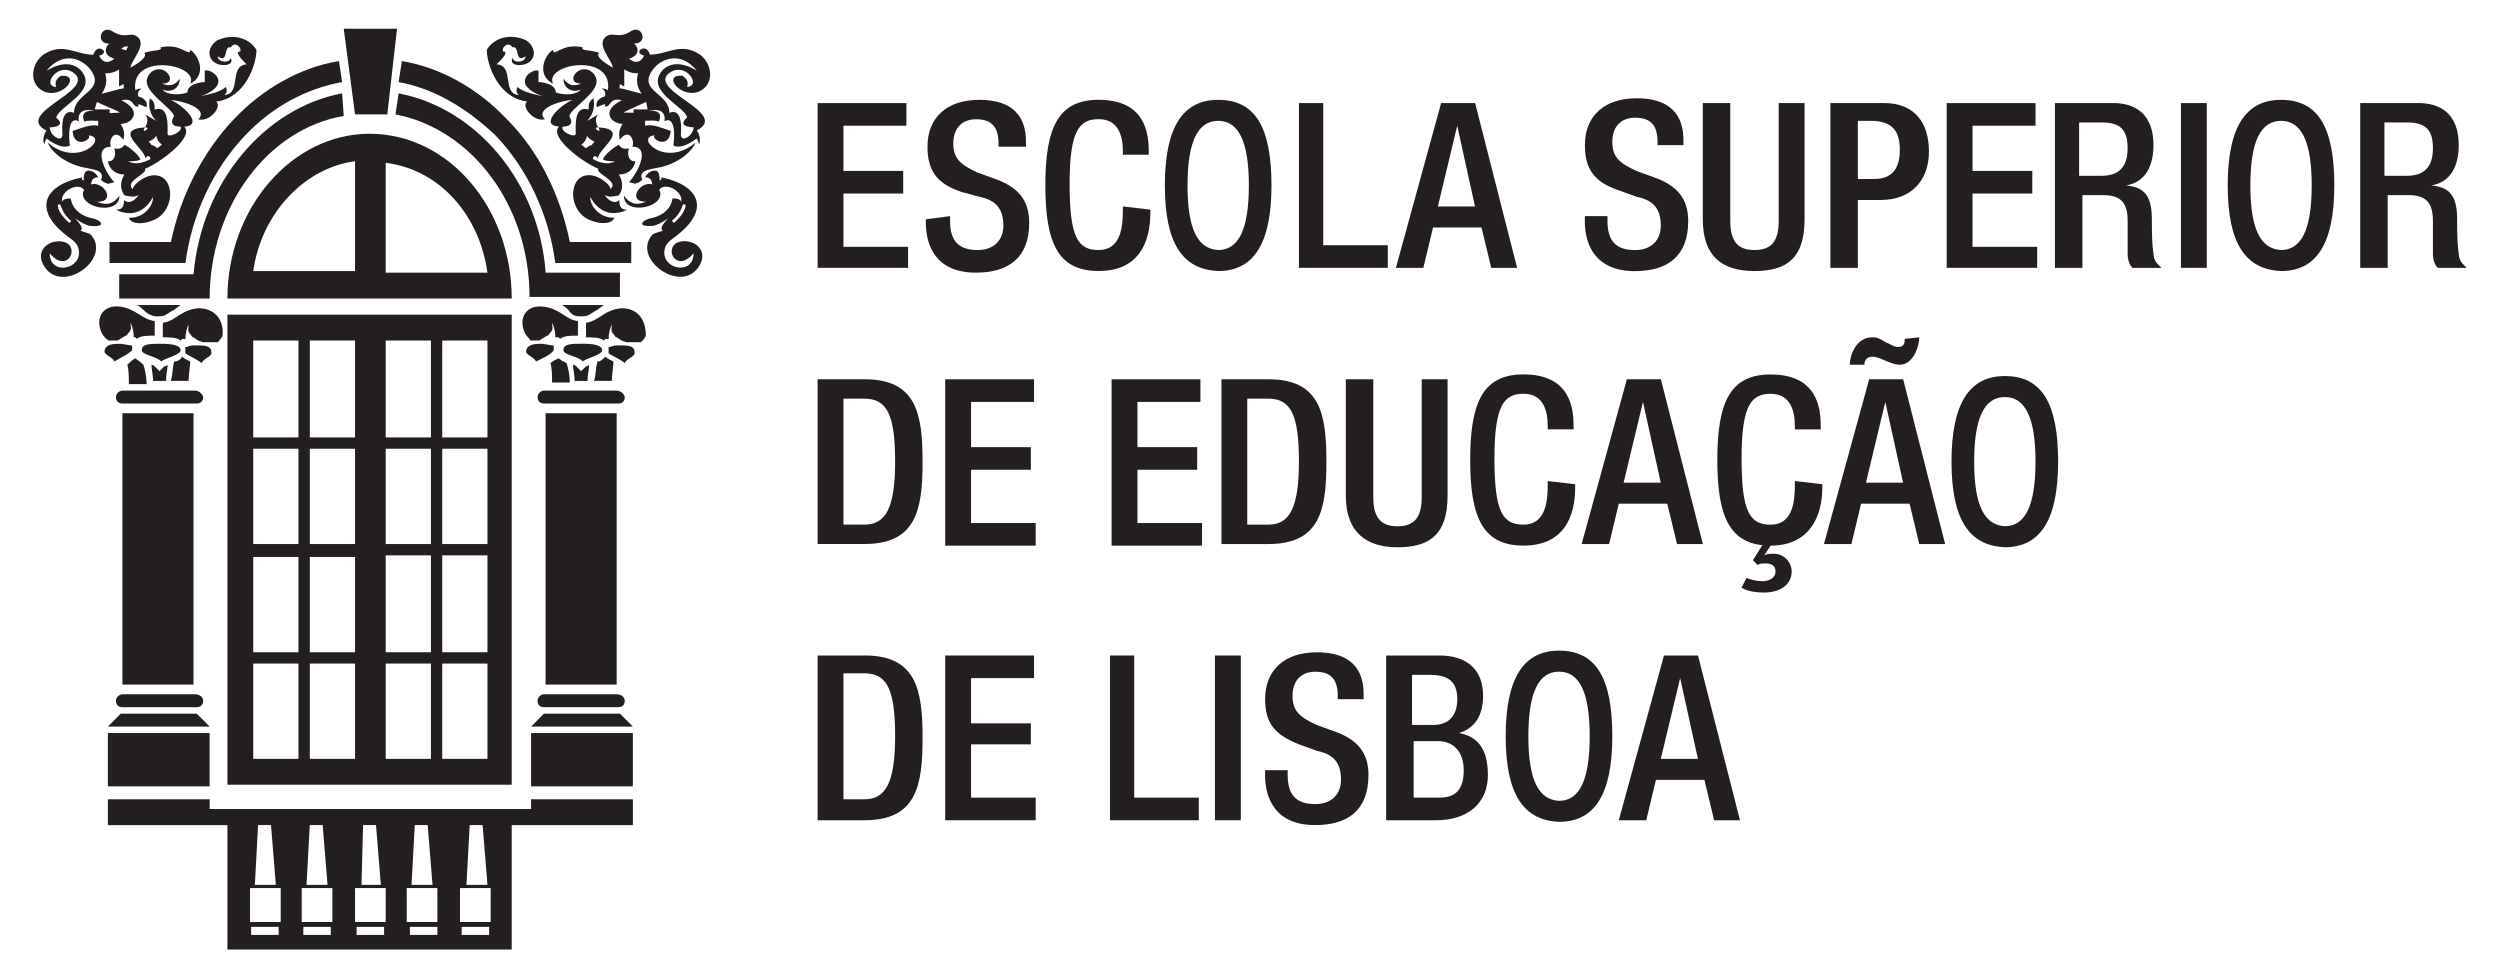 <?xml version="1.0" encoding="UTF-8"?>
<svg id="Layer_1" xmlns="http://www.w3.org/2000/svg" version="1.1" viewBox="0 0 561.63 219.77">
  <!-- Generator: Adobe Illustrator 29.1.0, SVG Export Plug-In . SVG Version: 2.1.0 Build 142)  -->
  <defs>
    <style>
      .st0 {
        fill: #231f20;
      }
    </style>
  </defs>
  <path class="st0" d="M25.69,81.22c1.09-.73,2.9-1.45,3.99-2.54v-1.09h-.36l-2.18-.36c-1.45,0-3.27,0-3.63,1.45-.36,1.09,1.81,1.45,2.18,2.54"/>
  <g>
    <polygon class="st0" points="77.22 6.46 79.76 25.7 87.01 25.7 89.19 6.46 77.22 6.46"/>
    <g>
      <path class="st0" d="M356.04,49.65v-1.09h5.08v1.09c0,4.35,1.81,6.53,6.17,6.53,3.99,0,5.81-2.54,5.81-5.44,0-3.99-1.81-5.81-5.44-6.53l-3.99-1.45c-5.44-1.81-7.62-4.72-7.62-10.16,0-6.53,4.35-10.52,11.61-10.52,9.43,0,10.52,5.81,10.52,9.44v1.09h-5.81v-.73c0-3.63-1.45-5.44-5.08-5.44-2.54,0-5.08,1.45-5.08,5.44,0,3.27,1.45,4.72,5.44,6.53l3.99,1.45c5.08,1.81,7.62,4.72,7.62,9.8,0,7.98-4.72,11.25-11.98,11.25-9.07,0-11.25-6.17-11.25-11.25"/>
      <polygon class="st0" points="254.8 147.26 249.36 147.26 249.36 184.27 269.31 184.27 269.31 179.19 254.8 179.19 254.8 147.26"/>
      <polygon class="st0" points="255.53 105.53 268.95 105.53 268.95 100.45 255.53 100.45 255.53 90.29 269.68 90.29 269.68 85.21 249.72 85.21 249.72 122.58 270.04 122.58 270.04 117.5 255.53 117.5 255.53 105.53"/>
      <polygon class="st0" points="204 55.45 189.48 55.45 189.48 43.48 202.91 43.48 202.91 38.4 189.48 38.4 189.48 28.24 203.63 28.24 203.63 23.16 183.68 23.16 183.68 60.17 204 60.17 204 55.45"/>
      <path class="st0" d="M426.44,77.95c-1.09,0-1.81-.73-2.9-1.09-1.09-.73-1.81-1.09-2.9-1.09-3.63,0-5.08,3.99-5.08,6.17h3.27c0-.73.36-1.81,1.81-1.81,1.81,0,3.99,1.81,6.17,1.81,2.9,0,4.36-3.99,4.36-6.17l-3.27.36c0,.73,0,1.81-1.45,1.81"/>
      <path class="st0" d="M299.8,164.32l-3.99-1.45c-3.99-1.81-5.44-3.27-5.44-6.53,0-3.99,2.54-5.44,5.08-5.44,3.63,0,5.08,1.81,5.08,5.44v.73h5.81v-1.09c0-3.63-1.09-9.44-10.52-9.44-7.26,0-11.61,3.99-11.61,10.52,0,5.44,2.18,7.98,7.62,10.16l3.99,1.45c3.63.73,5.44,2.54,5.44,6.53,0,2.9-1.81,5.44-5.81,5.44-4.36,0-6.17-2.18-6.17-6.53v-1.09h-5.08v1.09c0,5.08,2.18,11.25,11.25,11.25,7.26,0,11.98-3.27,11.98-11.25,0-5.08-2.54-7.98-7.62-9.8"/>
      <path class="st0" d="M419.19,108.43l4.35-18.14,3.99,18.14h-8.35ZM427.53,85.21h-7.62l-10.16,37.01h6.17l2.18-9.07h10.89l2.18,9.07h5.81l-9.43-37.01Z"/>
      <polygon class="st0" points="457.65 55.45 443.13 55.45 443.13 43.48 456.56 43.48 456.56 38.4 443.13 38.4 443.13 28.24 457.29 28.24 457.29 23.16 437.33 23.16 437.33 60.17 457.65 60.17 457.65 55.45"/>
      <path class="st0" d="M421,40.21h-3.63v-13.06h2.9c5.08,0,6.53,2.54,6.53,6.53,0,5.08-2.54,6.53-5.81,6.53M423.18,23.16h-11.98v37.01h6.17v-15.24h5.08c6.89,0,10.89-4.36,10.89-10.89s-3.27-10.89-10.16-10.89"/>
      <path class="st0" d="M258.43,47.83v-.73l-6.17-.72v.72c0,3.63-.36,9.07-5.44,9.07-4.72,0-6.53-2.9-6.53-14.88s2.18-14.52,6.53-14.52,5.44,3.63,5.44,7.26v.73h5.81v-.73c0-3.99-.73-11.61-11.25-11.61-9.07,0-11.98,6.17-11.98,19.23s2.9,19.23,11.98,19.23,11.61-6.53,11.61-13.06"/>
      <path class="st0" d="M394.15,60.89c7.26,0,11.25-2.9,11.25-11.61v-26.13h-5.81v26.49c0,4.72-1.81,6.53-5.44,6.53s-5.44-1.81-5.44-6.53v-26.49h-6.17v26.13c0,8.35,4.36,11.61,11.61,11.61"/>
      <rect class="st0" x="272.94" y="147.26" width="5.81" height="37.01"/>
      <path class="st0" d="M317.58,179.19v-12.7h5.44c3.63,0,5.81,2.54,5.81,6.53,0,4.36-1.81,6.17-5.44,6.17h-5.81ZM317.22,151.61h3.99c3.63,0,6.17,1.09,6.17,5.44,0,3.63-1.81,5.81-5.44,5.81h-4.72v-11.25ZM327.74,164.68c3.63-1.09,5.44-3.99,5.44-8.35,0-6.53-4.35-9.07-9.8-9.07h-11.98v37.01h11.25c7.26,0,11.61-3.99,11.61-10.16s-2.54-8.71-6.53-9.44"/>
      <path class="st0" d="M302.34,85.21v26.13c0,8.35,4.72,11.61,11.61,11.61,7.26,0,11.25-2.9,11.25-11.61v-26.13h-5.81v26.49c0,4.72-1.81,6.53-5.44,6.53s-5.44-1.81-5.44-6.53v-26.49h-6.17Z"/>
      <path class="st0" d="M284.92,117.87h-4.72v-28.31h4.72c5.08,0,6.89,3.63,6.89,14.15s-2.18,14.15-6.89,14.15M284.92,85.21h-10.52v37.01h10.52c11.61,0,13.06-7.62,13.06-18.51s-1.45-18.51-13.06-18.51"/>
      <path class="st0" d="M273.67,22.43c-7.98,0-11.98,6.17-11.98,19.23s3.99,18.87,11.98,19.23c7.98,0,11.97-6.17,11.97-19.23s-3.63-19.23-11.97-19.23ZM273.67,56.17c-4.6-.27-6.89-4.65-6.89-14.51s2.3-14.51,6.89-14.51,6.89,4.65,6.89,14.51-2.3,14.51-6.89,14.51Z"/>
      <path class="st0" d="M512.44,22.43c-7.98,0-11.98,6.17-11.98,19.23s3.99,18.87,11.98,19.23c7.98,0,11.97-6.17,11.97-19.23s-3.63-19.23-11.97-19.23ZM512.44,56.17c-4.6-.27-6.89-4.65-6.89-14.51s2.3-14.51,6.89-14.51,6.89,4.65,6.89,14.51-2.3,14.51-6.89,14.51Z"/>
      <path class="st0" d="M231.21,50.01c0-5.08-2.54-7.98-7.62-9.8l-3.99-1.45c-3.99-1.81-5.44-3.27-5.44-6.53,0-3.99,2.54-5.44,5.08-5.44,3.63,0,5.08,1.81,5.08,5.44v.73h6.17v-1.09c0-3.63-1.09-9.44-10.52-9.44-7.26,0-11.61,3.99-11.61,10.52,0,5.44,2.18,8.35,7.62,10.16l3.99,1.09c3.63.73,5.44,2.54,5.44,6.53,0,2.9-1.81,5.44-5.81,5.44-4.36,0-6.17-2.18-6.17-6.53v-1.09l-5.44.72v.73c0,5.08,2.18,11.25,11.25,11.25,7.26,0,11.98-3.27,11.98-11.25"/>
      <polygon class="st0" points="218.15 105.53 231.58 105.53 231.58 100.45 218.15 100.45 218.15 90.29 232.3 90.29 232.3 85.21 212.34 85.21 212.34 122.58 232.67 122.58 232.67 117.5 218.15 117.5 218.15 105.53"/>
      <path class="st0" d="M194.2,179.56h-4.72v-28.3h4.72c5.08,0,6.89,3.63,6.89,14.15s-2.18,14.15-6.89,14.15M194.2,147.26h-10.52v37.01h10.52c11.61,0,13.06-7.62,13.06-18.51s-1.45-18.51-13.06-18.51"/>
      <path class="st0" d="M189.48,89.56h4.72c5.08,0,6.89,3.63,6.89,14.15s-2.18,14.15-6.89,14.15h-4.72v-28.3ZM207.26,103.71c0-10.89-1.45-18.51-13.06-18.51h-10.52v37.01h10.52c11.61,0,13.06-7.62,13.06-18.51"/>
      <polygon class="st0" points="218.15 167.22 231.58 167.22 231.58 162.5 218.15 162.5 218.15 152.34 232.3 152.34 232.3 147.26 212.34 147.26 212.34 184.27 232.67 184.27 232.67 179.19 218.15 179.19 218.15 167.22"/>
      <path class="st0" d="M472.16,39.49h-5.08v-11.98h5.08c4.36,0,5.81,1.81,5.81,5.81s-1.81,6.17-5.81,6.17M483.78,56.9c-.36-2.18-.36-5.08-.36-7.62,0-5.44-1.81-7.26-5.81-7.62,4.35-.73,6.17-4.35,6.17-9.07,0-6.89-3.99-9.44-9.07-9.44h-13.06v37.02h6.17v-16.33h4.72c3.99,0,5.44,1.81,5.44,5.81v7.26c0,1.45.36,2.54,1.09,3.27h6.53c-.73-.72-1.81-1.45-1.81-3.27"/>
      <path class="st0" d="M540.75,39.49h-5.08v-11.98h5.08c4.36,0,5.81,1.81,5.81,5.81s-1.81,6.17-5.81,6.17M552.36,56.9c-.36-2.18-.36-5.08-.36-7.62,0-5.44-1.81-7.26-5.81-7.62,4.35-.73,6.17-4.35,6.17-9.07,0-6.89-3.99-9.44-9.07-9.44h-13.06v37.02h6.17v-16.33h4.72c3.99,0,5.44,1.81,5.44,5.81v7.26c0,1.45.36,2.54,1.09,3.27h6.53c-.73-.72-1.81-1.45-1.81-3.27"/>
      <rect class="st0" x="489.95" y="23.16" width="5.81" height="37.01"/>
      <path class="st0" d="M56.42,208.22h6.17v1.81h-6.17v-1.81ZM68.14,208.22h6.17v1.81h-6.17v-1.81ZM80.12,208.22h6.17v1.81h-6.17v-1.81ZM92.09,208.22h6.17v1.81h-6.17v-1.81ZM103.71,208.22h6.17v1.81h-6.17v-1.81ZM56.17,199.51h6.89v7.62h-6.89v-7.62ZM67.78,199.51h6.89v7.62h-6.89v-7.62ZM79.76,199.51h6.89v7.62h-6.89v-7.62ZM91.37,199.51h6.89v7.62h-6.89v-7.62ZM103.34,199.51h6.89v7.62h-6.89v-7.62ZM57.98,185.36h2.9l1.09,13.43h-4.72l.73-13.43ZM69.59,185.36h2.9l1.09,13.43h-4.72l.73-13.43ZM81.57,185.36h2.9l1.09,13.43h-4.35l.36-13.43ZM93.18,185.36h2.9l1.09,13.43h-4.72l.73-13.43ZM105.52,185.36h2.9l1.09,13.43h-4.72l.73-13.43ZM119.31,179.56v2.18H47.1v-2.18h-22.86v5.81h26.85v27.94h63.87v-27.94h27.22v-5.81h-22.86Z"/>
      <path class="st0" d="M38.39,54.36h-13.79v4.72h17.06c1.45-10.89,6.17-21.05,13.43-28.67,6.17-6.53,13.79-10.52,21.77-11.98l-.72-4.72c-8.71,1.45-17.06,6.17-23.59,13.06-6.89,7.26-11.98,17.06-14.15,27.58"/>
      <rect class="st0" x="27.5" y="92.83" width="15.97" height="60.96"/>
      <path class="st0" d="M109.51,98.27h-10.16v-21.77h10.16v21.77ZM109.51,122.22h-10.16v-21.41h10.16v21.41ZM109.51,146.53h-10.16v-21.77h10.16v21.77ZM109.51,170.48h-10.16v-21.41h10.16v21.41ZM96.81,98.27h-10.16v-21.77h10.16v21.77ZM96.81,122.22h-10.16v-21.41h10.16v21.41ZM96.81,146.53h-10.16v-21.77h10.16v21.77ZM96.81,170.48h-10.16v-21.41h10.16v21.41ZM79.76,98.27h-10.16v-21.77h10.16v21.77ZM79.76,122.22h-10.16v-21.41h10.16v21.41ZM79.76,146.53h-10.16v-21.41h10.16v21.41ZM79.76,170.48h-10.16v-21.41h10.16v21.41ZM67.05,98.27h-10.16v-21.77h10.16v21.77ZM67.05,122.22h-10.16v-21.41h10.16v21.41ZM67.05,146.53h-10.16v-21.41h10.16v21.41ZM67.05,170.48h-10.16v-21.41h10.16v21.41ZM51.09,176.29h63.87v-105.6h-63.87v105.6Z"/>
      <path class="st0" d="M43.47,61.62h-16.69v5.44h20.32c0-20.68,13.06-38.1,30.12-41.01l-.36-5.08c-17.42,3.27-31.57,19.96-33.38,40.64"/>
      <path class="st0" d="M124.75,59.08h17.06v-4.72h-13.79c-2.18-10.52-6.89-20.32-14.15-27.58-6.53-6.89-14.88-11.61-23.59-13.06l-.73,4.72c7.98,1.45,15.24,5.81,21.77,11.98,7.26,7.62,11.97,17.78,13.43,28.67"/>
      <path class="st0" d="M118.95,66.7h20.32v-5.44h-16.69c-1.45-20.32-15.6-37.01-33.02-40.28l-.72,4.72c17.06,3.27,30.12,20.32,30.12,41.01"/>
      <path class="st0" d="M26.05,89.2c0,.73.36,1.45,1.45,1.45h16.69c.73,0,1.45-.36,1.45-1.45,0-.36-.73-1.45-1.81-1.45h-16.33c-.73,0-1.45.73-1.45,1.45"/>
      <path class="st0" d="M27.5,158.87h16.69c.72,0,1.45-.36,1.45-1.45,0-.73-.73-1.45-1.81-1.45h-16.33c-.73,0-1.45.73-1.45,1.45s.36,1.45,1.45,1.45"/>
      <rect class="st0" x="24.23" y="164.68" width="22.86" height="11.98"/>
      <path class="st0" d="M40.56,68.52h-9.8c.73.36,1.09.73,1.45,1.09,1.09,1.09,2.18,1.45,2.9,1.45h.72c1.45,0,1.81-.73,3.27-1.45l1.45-1.09Z"/>
      <path class="st0" d="M50,75.41c.36-3.63-1.81-6.17-5.44-6.17-3.99.36-5.08,2.9-7.98,3.27v3.27c1.45,0,3.27,0,3.99.73l.36-.36h.73c0-1.45.36-2.54.72-3.27,0,.73-.36,1.45.36,2.18.36.36.36.73.72.73l1.09.73,1.09.36h3.27c.36-.36.73-.73,1.09-1.45"/>
      <path class="st0" d="M31.86,78.68c0,1.09,3.63,1.45,4.35,2.54.73-.73,4.36-1.45,4.36-2.54s-1.81-1.45-4.36-1.45-4.35,0-4.35,1.45"/>
      <path class="st0" d="M47.46,79.04c0-1.45-1.81-1.45-3.27-1.45-1.09,0-1.45,0-2.18.36h-.36v1.45c1.09.73,2.9,1.45,3.63,2.18.36-1.09,2.54-1.45,2.18-2.54"/>
      <path class="st0" d="M34.76,82.3s-.36-.36-.73-.36c0,1.09.36,2.18.36,3.63h2.9c0-1.45.36-2.54.36-3.63-.36.36-.73.36-.73.36l-1.09,1.09-1.09-1.09Z"/>
      <path class="st0" d="M28.59,81.94c.36,1.09.36,2.9.36,4.35h3.99c0-1.45-.36-3.27-.72-4.35-.73-.73-1.45-1.09-1.81-1.45-.73.36-1.45,1.09-1.81,1.45"/>
      <path class="st0" d="M39.11,81.22c-.36,1.45-.36,3.27-.73,4.35h3.99c0-1.45.36-3.27.36-4.35-.73-.36-1.45-.73-1.81-1.09-.36.73-1.09,1.09-1.81,1.09"/>
      <path class="st0" d="M24.24,76.5h2.18l1.81-1.09c.36,0,.36-.36.73-.73.72-.73.36-1.45.36-2.18.36.73.73,1.81.73,3.27h.36l.36.36c.73-.73,2.54-.73,3.99-.73v-3.27c-2.9-.36-4.36-2.9-7.98-3.27-3.63-.36-5.44,2.54-3.99,5.81.36.73.72,1.09,1.09,1.45q.72.36.36.36"/>
      <polygon class="st0" points="44.19 160.32 27.14 160.32 24.23 163.23 47.1 163.23 44.19 160.32"/>
      <path class="st0" d="M138.54,87.75h-16.33c-.73,0-1.45.73-1.45,1.45s.36,1.45,1.45,1.45h16.69c.73,0,1.45-.36,1.45-1.45,0-.36-.73-1.45-1.81-1.45"/>
      <rect class="st0" x="122.57" y="92.83" width="15.97" height="60.96"/>
      <rect class="st0" x="119.31" y="164.68" width="22.86" height="11.98"/>
      <path class="st0" d="M120.76,157.42c0,.73.36,1.45,1.45,1.45h16.69c.73,0,1.45-.36,1.45-1.45,0-.73-.72-1.45-1.81-1.45h-16.33c-.72,0-1.45.72-1.45,1.45"/>
      <path class="st0" d="M139.63,69.24c-3.99.36-5.08,2.9-7.98,3.27v3.27c1.45,0,3.27,0,3.99.73l.36-.36h.73c0-1.45.36-2.54.73-3.27,0,.72-.36,1.45.36,2.18.36.36.36.72.73.72l1.09.73,1.09.36h3.27c.36-.36.73-.73,1.09-1.45,0-3.63-1.81-6.17-5.44-6.17"/>
      <path class="st0" d="M123.66,81.58c.36,1.09.36,2.9.36,4.35h3.99c0-1.45-.36-3.27-.72-4.35-.73-.36-1.45-.73-1.81-1.09-.73.36-1.45.73-1.81,1.09"/>
      <path class="st0" d="M130.92,77.22c-2.54,0-4.35,0-4.35,1.45,0,1.09,3.63,1.45,4.35,2.54.73-.73,4.35-1.45,4.35-2.54s-1.81-1.45-4.35-1.45"/>
      <path class="st0" d="M135.64,68.52h-9.43c.72.36,1.09.73,1.45,1.09.73,1.09,1.45,1.45,2.54,1.45h.72c1.45,0,1.81-.73,3.27-1.45l1.45-1.09Z"/>
      <path class="st0" d="M139.27,77.59c-1.09,0-1.45,0-2.18.36h-.36v1.45c1.09.73,2.9,1.45,3.63,2.18.36-1.09,2.54-1.45,2.18-2.54,0-1.45-1.81-1.45-3.27-1.45"/>
      <path class="st0" d="M129.83,72.14c-2.9-.36-3.99-2.9-7.98-3.27-3.63-.36-5.44,2.54-3.99,5.81.36.72.73,1.09,1.09,1.45q.36.36,0,.36h2.18l1.81-1.09c.36,0,.36-.36.73-.72.73-.73.36-1.45.36-2.18.36.73.73,1.81.73,3.27h.73l.36.36c.73-.73,2.54-.73,3.99-.73v-3.27Z"/>
      <path class="st0" d="M132.37,81.94q-.36.36-.73.36l-1.09,1.09-1.09-1.09s-.36-.36-.73-.36c0,1.09.36,2.18.36,3.63h2.9c0-1.45.36-2.54.36-3.63"/>
      <path class="st0" d="M134.19,81.22c-.36,1.45-.36,3.27-.73,4.35h3.99c0-1.45.36-3.27.36-4.35-.73-.36-1.45-.73-1.81-1.09-.73.73-1.09,1.09-1.81,1.09"/>
      <path class="st0" d="M120.4,81.22c1.45-.73,3.27-1.45,3.99-2.54v-1.09h-.36l-2.18-.36c-1.45,0-3.27,0-3.63,1.45-.36,1.09,1.81,1.45,2.18,2.54"/>
      <polygon class="st0" points="122.21 160.32 119.31 163.23 142.17 163.23 139.27 160.32 122.21 160.32"/>
      <path class="st0" d="M86.65,36.58c11.98,1.45,21.05,11.61,22.86,24.68h-22.86v-24.68ZM79.76,60.9h-22.86c1.81-13.06,11.61-23.22,22.86-24.68v24.68ZM83.02,30.05c-17.42,0-31.93,16.69-31.93,37.01h63.87c0-20.32-14.15-37.01-31.93-37.01"/>
      <path class="st0" d="M16.01,49.63l-.42.47c-1.79-1.59-2.73-3.08-2.59-4.17h.57c.36,1.25,1.07,2.6,2.44,3.71M21.85,45.34c4.42,0,1.35-4.79-1.41-3.9.15-.82.34-1.63,1.62-1.59-.32-.64-.68-.99-1.25-1.31-1.5-.58-2.02,0-2.02,2.04-.15-.15-.27-.18-.38-.19.02-.16.02-.33.02-.53-8.09,1.58-11.85,7.09-2.61,13.71.89.64,1.74,1.43,1.88,2.62.73,4.35-6.53,5.81-6.53.72,3.99,4.72,6.89-1.45,3.27-2.54-2.96-.83-6.61,1.53-4.72,5.08,3.86,7.24,15.88-1.49,10.52-6.89l-2.18-.72c.8-.48-.05-1.54-1.19-2.78,1.22.88,2.54,1.57,3.37,1.69,3.99.36,2.54-1.45,0-1.81-2.54-.73-3.99-2.18-4.36-4.36-1.26,0-1.82.32-1.93.8-.54-2.49,3.81-4.64,4.97-2.65-.08.12-.17.22-.24.36-.9,3.62,8.14,5.43,8.14.9-1.36,1.81-2.71,2.26-4.98,1.36M153.42,45.93h.57c.14,1.09-.8,2.58-2.6,4.17l-.44-.5c1.4-1.12,2.11-2.44,2.47-3.67M152.55,54.36c-3.63,1.09-.73,7.26,3.27,2.54,0,5.08-7.26,3.63-6.53-.72.15-1.19.99-1.98,1.88-2.62,9.24-6.61,5.47-12.13-2.61-13.71,0,.2,0,.38.02.53-.11,0-.23.04-.38.19,0-2.04-.52-2.62-2.02-2.04-.57.32-.93.67-1.25,1.31,1.28-.04,1.47.77,1.62,1.59-2.76-.89-5.83,3.9-1.41,3.9-2.26.9-3.62.45-4.98-1.36,0,4.52,9.05,2.71,8.14-.9-.08-.14-.16-.24-.24-.36,1.16-1.99,5.51.16,4.97,2.65-.12-.48-.67-.8-1.93-.8-.36,2.18-1.81,3.63-4.36,4.36-2.54.36-3.99,2.18,0,1.81.82-.12,2.14-.81,3.37-1.69-1.14,1.24-1.99,2.3-1.19,2.78l-2.18.72c-5.36,5.4,6.67,14.13,10.52,6.89,1.89-3.55-1.76-5.92-4.72-5.08M131.62,33.31c-.36-.26-.71-.54-1.05-.81.69-.44,1.16-1.14,1.29-1.97.38.52.98,1.01,1.7,1.27-.22.26-.43.53-.63.8-.5.13-.94.38-1.3.72M140.93,47.11c-1.45,0-1.81-.73-1.81-2.18-1.09,1.09-2.54,0-3.27-1.09,1.19.59,1.92.23,3.13.07.9-1.11,1.18-2.77.06-4.71,0,0,3.05.19,3.71-2.98-1.34.18-1.97-1.31-1.45-2.9-1.6.44-2.25-.67-2.22-.81-1.11.43-3.59,2.52-3.59,3.35.77.46,2.7.37,2.7.37-2.27,1.25-4.99-.51-4.99-.51,0-.73.68-.94,1.12-.14.06-2.21,7.43-6.49.09-6.97,1.09,1.81-1.66-.09,0,0-.7-1.07-.73-2.18,0-2.9l-2.54,1.45c1.45-1.45,1.81-3.27,1.45-5.08-1.09.73-1.09,1.45-1.09,2.54-3.27-1.09-2.9,3.63-2.9,5.44,0,1.09-3.63-.52-2.9-1.61,1.45,0,2.54-.57,1.45-2.38.59-1.99,6.71-5.26,6.1-8.23-.27-1.35-1.52-2.37-2.8-2.27-.02,0-.02-.01-.04-.02,0,0,0,.01.02.02-2.03-.02-3.83,3.21-.58,3.21-1.81.73-2.9.36-3.99-1.09,0,2.4,2.28,3.21,3.87,2.41-.78,1.21-3.71,1.38-5.59.67,0-1.81-2.8-2.33-3.89-2.33v-2.54c-1.09-.73-6.92,2.87,1.09,5.81-.73-.36-4.36-.72-5.81-2.18-.36.7-.3,1.39.36,1.81-4.01-.2-.94-6.66-5.08-6.89,0,0,3.27-2.9,1.45-2.9-.32-1.05,1.32-2.31,2.12-.92,1.76-.49.42,3.77,2.96,2.01,0,1.45-2.77,1.63-2.9.36-1.08,1.85,2.54,2.18,3.99.72,1.45-1.45.73-3.63-1.09-4.72-3.27-1.45-6.89-.73-8.71,2.18,0,3.27,2.54,10.89,9.07,11.61-1.45,1.09,1.45,4.72,3.99,3.99-2.54-2.54,4.33-4.32,6.15-4.32-3.27,1.5-7.28,5.74-2.98,5.97-2.43,2.43,5.83,8.34,8.78,9.45.01.17-.01.29.03.5.97,1.29,4.47,2.58,2.73,4.12,0-1.03-2.24-2.68-3.82-3.03-5.2-1.16-6.17,6.48-1.81,9.44,1.76,1.2,5.8,1.98,6.53,0-3.6.11-5.58-2.96-5.41-4.66,3.18,5.86,8.31,2.84,8.31,2.84M35.36,33.31c-.36-.35-.81-.6-1.31-.72-.2-.27-.41-.54-.63-.8.66-.23,1.28-.67,1.7-1.26.13.78.57,1.48,1.23,1.93.02.01.04.02.05.03-.34.28-.69.55-1.05.81M48.91,9c-1.81,1.09-2.54,3.27-1.09,4.72,1.45,1.45,5.07,1.13,3.99-.72-.13,1.26-2.9,1.09-2.9-.36,2.54,1.76,1.21-2.49,2.96-2.01.79-1.39,2.44-.13,2.12.92-1.81,0,1.45,2.9,1.45,2.9-4.13.23-1.07,6.69-5.08,6.89.66-.43.72-1.11.36-1.81-1.45,1.45-5.08,1.81-5.81,2.18,8.01-2.93,2.18-6.53,1.09-5.81v2.54c-1.09,0-3.89.51-3.89,2.33-1.87.7-4.81.53-5.59-.67,1.59.79,3.87-.02,3.87-2.41-1.09,1.45-2.18,1.81-3.99,1.09,3.25,0,1.45-3.23-.58-3.21,0,0,0-.01.02-.02-.01,0-.02.01-.04.02-1.28-.09-2.52.93-2.8,2.27-.6,2.97,5.52,6.25,6.1,8.23-1.09,1.81,0,2.38,1.45,2.38.73,1.09-2.9,2.7-2.9,1.61,0-1.81.36-6.53-2.9-5.44,0-1.09,0-1.81-1.09-2.54-.36,1.81,0,3.63,1.45,5.08l-2.54-1.45c.73.73.7,1.84,0,2.9,1.66-.09-1.09,1.81,0,0-7.34.49.03,4.76.09,6.97.44-.8,1.12-.58,1.12.14,0,0-2.72,1.76-4.99.51,0,0,1.93.09,2.7-.37,0-.83-2.48-2.91-3.59-3.35.03.14-.62,1.25-2.22.81.52,1.59-.11,3.08-1.45,2.9.66,3.17,3.71,2.98,3.71,2.98-1.12,1.94-.84,3.6.06,4.71,1.21.16,1.94.52,3.13-.07-.73,1.09-2.18,2.18-3.27,1.09,0,1.45-.36,2.18-1.81,2.18,0,0,5.13,3.01,8.31-2.84.17,1.7-1.81,4.76-5.41,4.66.73,1.98,4.77,1.2,6.53,0,4.35-2.96,3.39-10.6-1.81-9.44-1.58.35-3.82,2-3.82,3.03-1.74-1.54,1.76-2.83,2.73-4.12.04-.21.02-.33.03-.5,2.95-1.11,11.21-7.03,8.78-9.45,4.3-.23.28-4.47-2.98-5.97,1.81,0,8.69,1.78,6.15,4.32,2.54.73,5.44-2.9,3.99-3.99,6.53-.73,9.07-8.35,9.07-11.61-1.81-2.9-5.44-3.63-8.71-2.18M152.96,30.37c-.04-.4.75-6.28-2.59-5.04,0-4.35-6.7-4.79-4.07-9.16,1.83-3.05,6.56-4.9,10.24-.28-4.32-2.68-7.32-1.3-8.43.95-2.04,4.13,5.84,7.24,6.26,9.57-2.18,1.81.36,2.18,1.45,2.18,0,1.78-2.67,3.56-2.85,1.77M144.92,24.58h-2.57v.75l-2.29-.04c.22-.15.46-.29.69-.39l4.41-2,.33,1.66s-.57.02-.57.02M139.2,19.85c.02-.34.02-.67,0-.98l1.04.54v-3.82c.89.58,1.8.87,2.71.87.14,0,.28,0,.41-.02-.6,1.92-.04,3.46.8,4.62l-3.8-1.01c-.41-.11-.79-.18-1.16-.21M150.31,16.45c3.52-2.81,7.47,2.84,4.05,3.08.36-1.09,0-1.81-1.09-2.54h-.36c-3.99,0,0,5.08,3.99,3.63,3.63-1.45,3.27-6.17.36-8.35-4.36-2.9-7.26,0-11.25,0-.36-1.09-1.09-1.81-2.18-1.09-.72.73.52,1.29.88,1.29,0,0-.98,2.64-3.42.72,2.85-.9,1.93-2.83,1.13-3.42,3.28.12,1.91-4.4-.68-2.76-3.06,1.93-3.98-.09-5.67,1.27-2.23,1.79,1.59,5.44,1.59,6.89,0,0-4.27-2.23-3.08-3.32-2.21-.74-4.25-.4-3.66-1.22-4.72-1.11-6.63,2.44-6.68.54-2.18,1.45-3.63,5.81,0,7.62-2.09-4.44,13.49-7.11,12.34,1.45-.73-.36-1.09-.36-1.45-.36.72.36,1.09,1.09.72,1.81-.36,0-2.18.73-1.81,2.18-.24.72,2.47-1.31,1.81,0,1.44.48.85-2.13,3.84-1.34,0,0-3.5,1.54-2.65,3.63.67,1.64,2.84,1.68,2.84,1.68-.86,1.35-.91,2.2-.64,3.58,2.15-2.96,3.5.43,2.78,1.52,4.35,0,1.09,6.17-.73,7.98l1.45.36c.73-.36.82-.18,1.55-.91-.54-1.16.06-1.75.83-2.07.74-.31,2.94-.65,3.47-.78,4.23-1.07,7.08-3.75,7.63-5.47-6.83,5.83-13.75-1.32-9.12-1.65-1.09.73,3.22,3.36,3.58-.99-2.18-.73-3.95-1.55-5.76-1.19v-1.09c.73,0,2.36-.19,3.09.18.89-1.94-.41-2.61-2.24-2.4,1.59-.45,3.89-.36,3.51,2.32,2.37-1.31,2.35,3.27,1.99,5.44,1.02.57,2.66.34,5.26-1.56.11.14.54,1.11.47,1.32.5-.79.15-2.36-.47-3.13,7.61-3.89-11.16-8.93-6.22-12.88M18.88,16.85c-1.11-2.25-4.11-3.63-8.43-.95,3.68-4.62,8.41-2.77,10.24.28,2.63,4.37-4.07,4.8-4.07,9.16-3.35-1.24-2.55,4.64-2.59,5.04-.18,1.79-2.85,0-2.85-1.77,1.09,0,3.63-.36,1.45-2.18.42-2.33,8.3-5.44,6.26-9.57M26.25,24.9c.22.1.46.24.68.39l-2.3.13v-.84h-2.57s-.68-.03-.78-.03l.49-1.62,4.48,1.97ZM23.63,16.45c.13.01.27.02.41.02.91,0,1.82-.29,2.71-.87v3.82l1.04-.54c-.02.31-.02.64,0,.98-.37.04-.75.11-1.16.21l-3.8,1c.83-1.17,1.4-2.7.8-4.62M27.93,10.47c.3,0,.59-.02.86-.05-.14.29-.32.61-.48.9l-1.07-.34s.69-.51.69-.51M10.45,29.32c-.62.78-.97,2.34-.47,3.13-.07-.21.36-1.18.47-1.32,2.6,1.9,4.24,2.12,5.26,1.56-.36-2.18-.39-6.76,1.99-5.44-.38-2.69,1.93-2.78,3.51-2.32-1.82-.22-3.13.46-2.24,2.4.73-.36,2.36-.18,3.09-.18v1.09c-1.81-.36-3.58.46-5.76,1.19.36,4.35,4.67,1.72,3.58.99,4.63.33-2.28,7.48-9.12,1.65.54,1.72,3.39,4.4,7.63,5.47.53.13,2.73.47,3.47.78.77.32,1.36.91.83,2.07.73.73.82.54,1.55.91l1.45-.36c-1.81-1.81-5.08-7.98-.72-7.98-.73-1.09.63-4.48,2.77-1.52.28-1.38.22-2.23-.64-3.58,0,0,2.17-.04,2.84-1.68.85-2.09-2.65-3.63-2.65-3.63,2.99-.79,2.41,1.82,3.84,1.34-.65-1.31,2.05.72,1.81,0,.36-1.45-1.45-2.18-1.81-2.18-.36-.72,0-1.45.72-1.81-.36,0-.72,0-1.45.36-1.15-8.56,14.42-5.89,12.34-1.45,3.63-1.81,2.18-6.17,0-7.62-.04,1.9-1.96-1.65-6.68-.54.59.82-1.45.48-3.66,1.22,1.19,1.09-3.08,3.32-3.08,3.32,0-1.45,3.81-5.11,1.59-6.89-1.69-1.36-2.61.66-5.67-1.27-2.59-1.64-3.96,2.88-.68,2.76-.8.59-1.71,2.52,1.13,3.42-2.44,1.93-3.42-.72-3.42-.72.36,0,1.61-.57.88-1.29-1.09-.73-1.81,0-2.18,1.09-3.99,0-6.89-2.9-11.25,0-2.9,2.18-3.27,6.89.36,8.35,3.99,1.45,7.98-3.63,3.99-3.63h-.36c-1.09.72-1.45,1.45-1.09,2.54-3.42-.24.53-5.89,4.05-3.08,4.94,3.94-13.83,8.99-6.22,12.88"/>
      <polygon class="st0" points="297.26 23.16 291.81 23.16 291.81 60.17 311.77 60.17 311.77 55.09 297.26 55.09 297.26 23.16"/>
      <path class="st0" d="M353.87,109.52v-.73l-6.17-.72v.72c0,3.63-.36,9.07-5.44,9.07-4.72,0-6.53-2.9-6.53-14.88s2.18-14.52,6.53-14.52,5.44,3.63,5.44,7.26v.73h5.81v-.73c0-3.99-.73-11.61-11.25-11.61-9.07,0-11.98,6.17-11.98,19.23s2.9,19.23,11.98,19.23,11.61-6.53,11.61-13.06"/>
      <path class="st0" d="M403.22,108.07v.73c0,3.63-.36,9.07-5.44,9.07-4.72,0-6.53-2.9-6.53-14.88s2.18-14.52,6.53-14.52,5.44,3.63,5.44,7.26v.73h5.81v-.73c0-3.99-.73-11.61-11.25-11.61-9.07,0-11.98,6.17-11.98,19.23,0,12.13,2.51,18.3,10.13,19.13l-2.14,3.37,1.09,1.09c.36-.36,1.09-.36,1.81-.36,1.09,0,2.18.36,2.18,1.81s-1.45,2.18-2.9,2.18-2.54-.36-3.63-.73l-1.09,2.18c1.09.73,2.9,1.09,5.08,1.09,3.63,0,6.17-1.81,6.17-4.72,0-2.18-1.81-3.99-3.99-3.99-.73,0-1.45,0-2.18.36l1.45-2.18c8.71,0,11.61-6.53,11.61-13.06v-.73l-6.17-.73Z"/>
      <path class="st0" d="M373.1,170.48l4.35-18.14,3.99,18.14h-8.35ZM381.44,147.26h-7.62l-10.16,37.01h6.17l2.18-9.07h10.89l2.18,9.07h5.81l-9.43-37.01Z"/>
      <path class="st0" d="M364.75,108.43l4.35-18.14,3.99,18.14h-8.35ZM373.1,85.21h-7.62l-10.16,37.01h6.17l2.18-9.07h10.89l2.18,9.07h5.81l-9.43-37.01Z"/>
      <path class="st0" d="M323.02,46.38l4.35-18.14,3.99,18.14h-8.35ZM331.37,23.16h-7.62l-10.16,37.01h6.17l2.18-9.07h10.89l2.18,9.07h5.81l-9.43-37.01Z"/>
      <path class="st0" d="M450.39,84.48c-7.98,0-11.98,6.17-11.98,19.23s3.99,18.87,11.98,19.23c7.98,0,11.97-6.17,11.97-19.23s-3.63-19.23-11.97-19.23ZM450.39,118.22c-4.6-.27-6.89-4.65-6.89-14.51s2.3-14.51,6.89-14.51,6.89,4.65,6.89,14.51-2.3,14.51-6.89,14.51Z"/>
      <path class="st0" d="M350.24,146.17c-7.98,0-11.98,6.17-11.98,19.23s3.99,18.87,11.98,19.23c7.98,0,11.97-6.17,11.97-19.23s-3.63-19.23-11.97-19.23ZM350.24,179.91c-4.6-.27-6.89-4.65-6.89-14.51s2.3-14.51,6.89-14.51,6.89,4.65,6.89,14.51-2.3,14.51-6.89,14.51Z"/>
    </g>
  </g>
</svg>